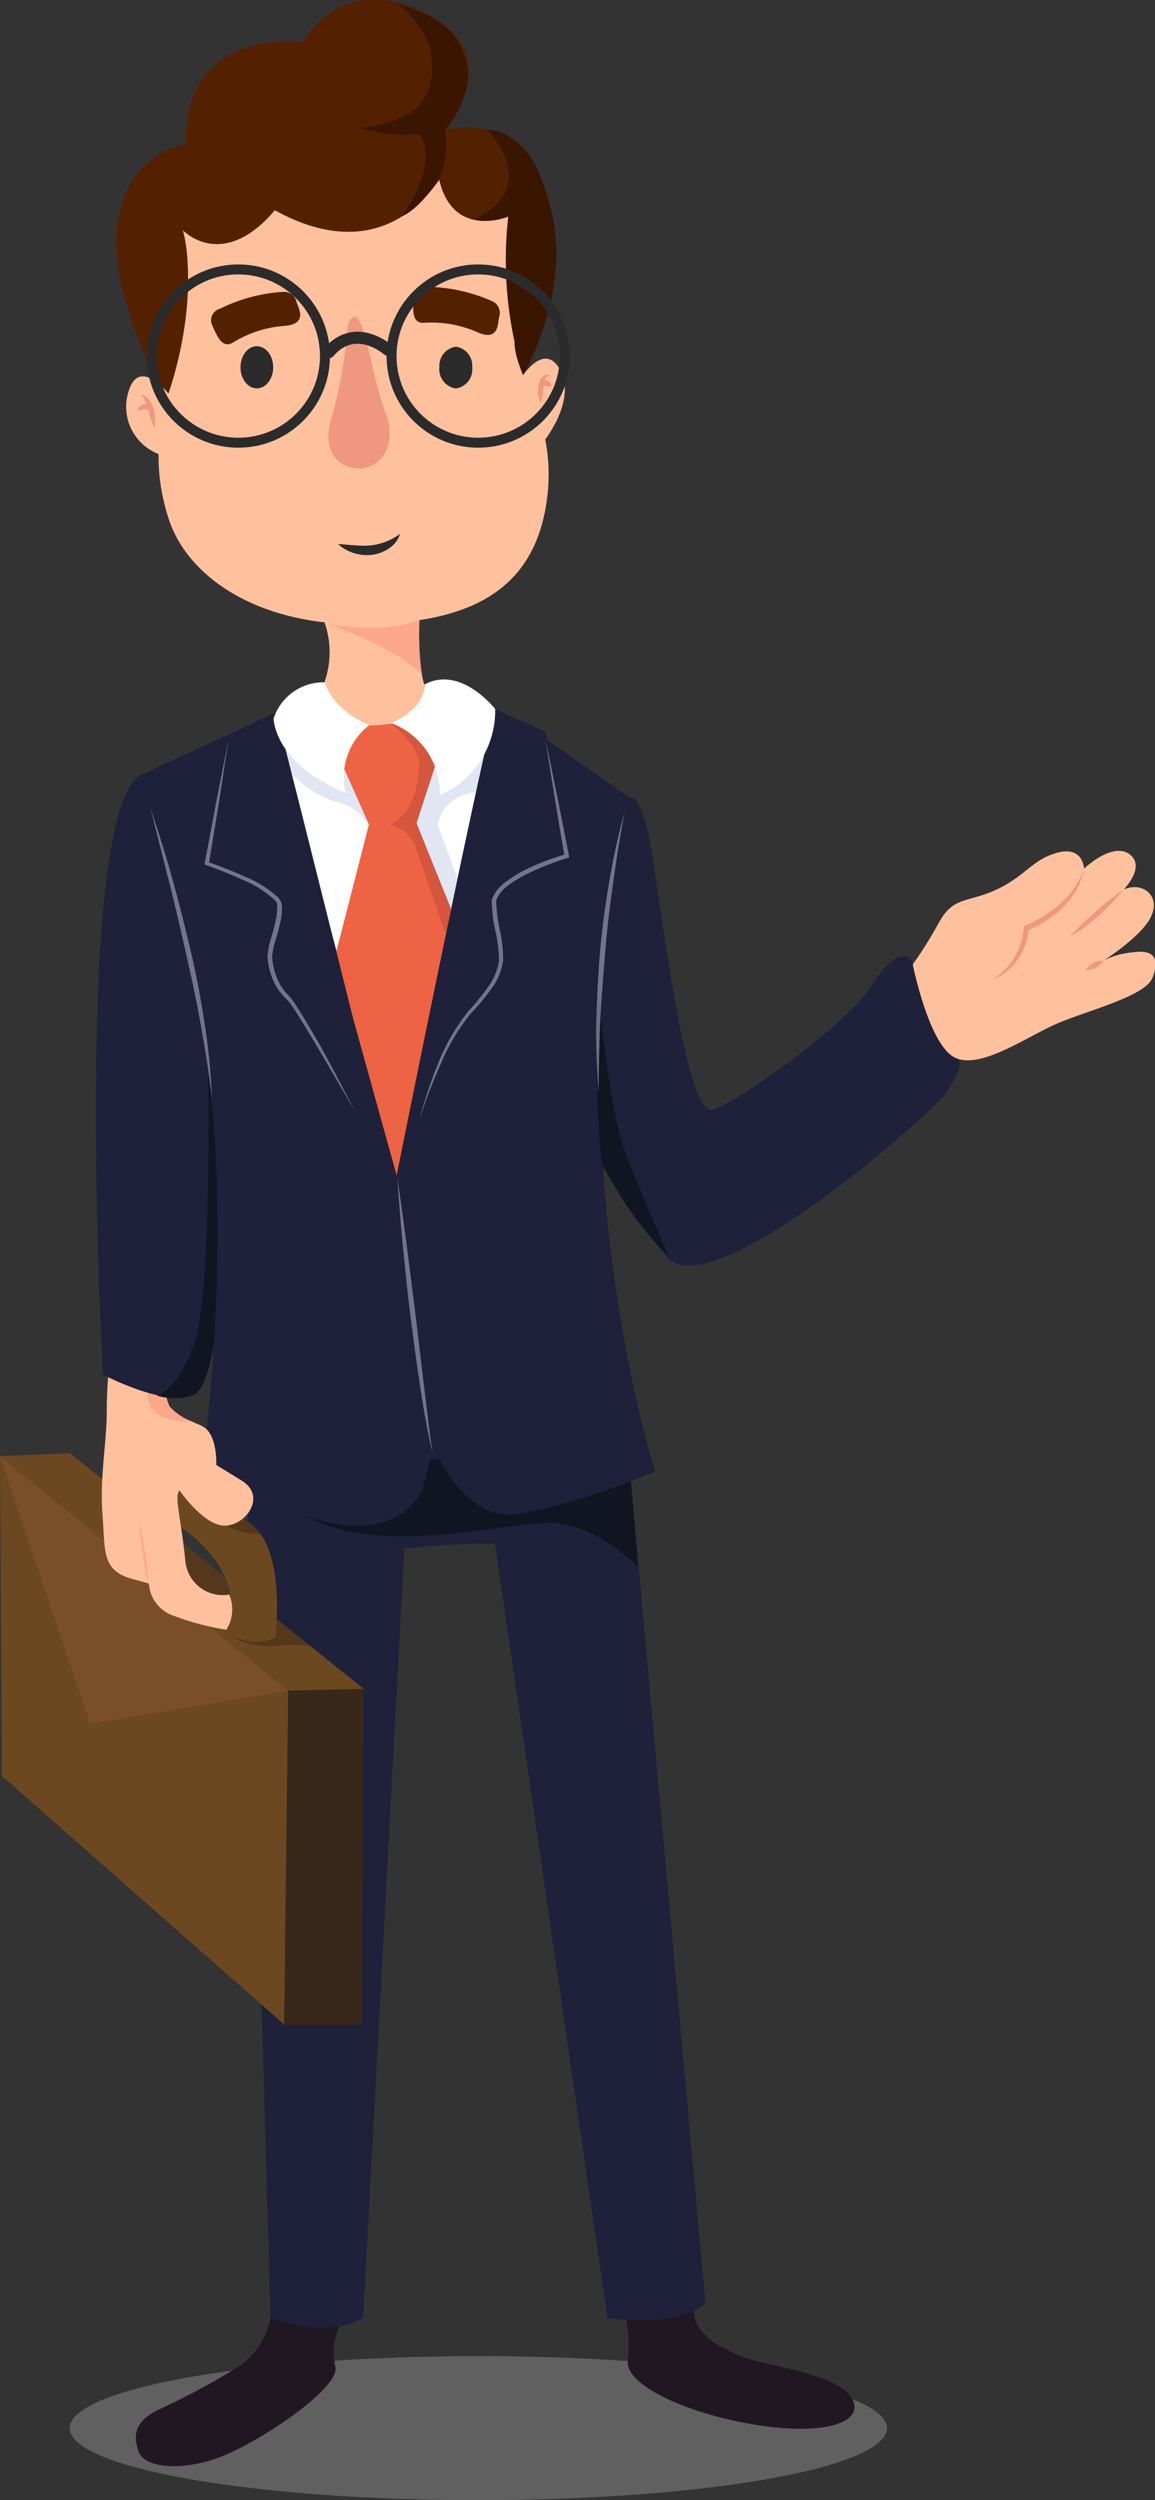         			<svg xmlns="http://www.w3.org/2000/svg" viewBox="0 0 112.24 242.95"><rect x="0" y="0" width="112.24" height="242.95" fill="#333333" stroke="none"/><defs><style>.cls-4-1{isolation:isolate;}.cls-4-2{fill:#532100;}.cls-4-3{fill:#3a1500;}.cls-4-4{fill:#8e8e8e;opacity:0.5;mix-blend-mode:multiply;}.cls-4-5{fill:#211722;}.cls-4-6{fill:#1e2139;}.cls-4-7{fill:#ffc19d;}.cls-4-8{fill:#2b2b2b;}.cls-4-22,.cls-4-9{fill:none;stroke:#2b2b2b;stroke-miterlimit:10;}.cls-4-9{stroke-width:0.97px;}.cls-4-10{fill:#111421;}.cls-4-11{fill:#ef977f;}.cls-4-12{fill:#fff;}.cls-4-13{fill:#ed6343;}.cls-4-14,.cls-4-16{fill:#c3cfe5;}.cls-4-14,.cls-4-15{opacity:0.49;}.cls-4-17{fill:#6c4821;}.cls-4-18,.cls-4-20{fill:#382819;}.cls-4-19{fill:#7a4e29;}.cls-4-20{opacity:0.47;}.cls-4-21{fill:#fda78b;}.cls-4-22{stroke-linecap:round;stroke-width:1.17px;}.cls-4-23{fill:#d3563d;}</style></defs><title>Perso 2</title><g class="cls-4-1"><g id="Calque_2" data-name="Calque 2"><g id="OBJECTS"><path class="cls-4-2" d="M50.79,36.51s6.51-10.81.74-21.17a7.78,7.78,0,0,0-8.29-2.67,13.16,13.16,0,0,1-.57,4.74s.65,6.16,6.53,3.7A36.84,36.84,0,0,0,50.79,36.51Z"/><path class="cls-4-3" d="M47.33,12.59s5.59,5.62-1.38,8.77c0,0,2.31,8,4.84,15.15,0,0,5.31-8.88,2.39-17.38-1-3.69-2.39-4.77-2.39-4.77A5.16,5.16,0,0,0,47.33,12.59Z"/><ellipse class="cls-4-4" cx="46.48" cy="235.95" rx="39.71" ry="7"/><path class="cls-4-5" d="M15.57,234.08a71.55,71.55,0,0,0,7.78-4.21,7.67,7.67,0,0,0,2.94-4.66c0-.07,3.73,1.44,6.75.74a6,6,0,0,0-.46,4c.58,2-7,7.1-10.78,8.65s-7.67,1.33-8.31-.34S13.15,235.18,15.57,234.08Z"/><path class="cls-4-5" d="M60.84,225.32a15,15,0,0,1,.17,4.15c-.23,2.25,5.65,5.08,12.51,6.17s10.61-.34,9.23-2.65-8.3-3.12-10.26-3.87-5-2-5.08-4.61A16.81,16.81,0,0,1,60.84,225.32Z"/><path class="cls-4-6" d="M23.82,138l2.47,87.24s5.46,2.11,9,0l4-74.72a73,73,0,0,1,8.81-.53l10.93,75.25s6.52,1.06,9.52-1.41l-7.67-84.65A120,120,0,0,1,23.82,138Z"/><path class="cls-4-7" d="M17.76,22.36s1.37,4.11-.45,11-2.73,11.5-.91,17.08,8.5,10.22,18.52,10.22S51.47,57.84,53,49.47,50,36.82,50,33.2a37.56,37.56,0,0,1-.61-12.15S44,23.3,42.67,17.41c0,0-5.47,8.89-16,3C26.72,20.39,22.32,26.3,17.76,22.36Z"/><ellipse class="cls-4-8" cx="24.96" cy="35.69" rx="1.59" ry="2.05"/><path class="cls-4-8" d="M45.89,35.69a1.87,1.87,0,0,1-1.59,2.06,1.88,1.88,0,0,1-1.6-2.06,1.87,1.87,0,0,1,1.6-2A1.86,1.86,0,0,1,45.89,35.69Z"/><path class="cls-4-2" d="M21.38,30a1.16,1.16,0,0,0-.76,1.61c.54,1.2,1,2.26,2,1.69a11,11,0,0,1,5-1.63c2.4-.17,1.33-1.82,1.2-2.31a1.25,1.25,0,0,0-1.28-1A16,16,0,0,0,21.38,30Z"/><path class="cls-4-2" d="M41.63,27.87a1.16,1.16,0,0,0-1.43,1.07c-.09,1.31-.16,2.47,1,2.43a11,11,0,0,1,5.16.9c2.2,1,2-1,2.15-1.47a1.25,1.25,0,0,0-.65-1.52A16.32,16.32,0,0,0,41.63,27.87Z"/><path class="cls-4-2" d="M18.07,14s-5.63.69-6.66,7.67S16.17,38.8,16.17,38.8s3.36-8.67,1.59-16.44c0,0,3.85,4.12,9-2,0,0,9.46,6.49,16-3a9.35,9.35,0,0,0,.57-4.74s6.22-7.36-2.08-11.4S29.47,4.09,29.47,4.09,17.77,2.46,18.07,14Z"/><path class="cls-4-7" d="M16.37,38.24s-2.82-3.55-3.85-.29a4.92,4.92,0,0,0,3,6.21Z"/><path class="cls-4-7" d="M50.79,36.51s2.22-3.41,3.7-.45-1.63,6.81-1.63,6.81Z"/><circle class="cls-4-9" cx="23.16" cy="34.6" r="8.42"/><circle class="cls-4-9" cx="46.47" cy="34.6" r="8.42"/><path class="cls-4-10" d="M62,152.26s-3.56-3.75-7.81-4.25-18.75,4.17-26.06-1.77c0,0,11.81-8.31,20.85-2.22,0,0,8-.74,12.21-1.47Z"/><path class="cls-4-11" d="M13.68,38.39c.35-.07.65.24.83.49a2.74,2.74,0,0,1,.42.88A4.26,4.26,0,0,1,15,41.64a8.56,8.56,0,0,1-.32-.88l-.25-.86c-.08-.29-.17-.56-.27-.83A1.18,1.18,0,0,0,13.68,38.39Z"/><path class="cls-4-11" d="M13.37,39.94a.85.85,0,0,1,.26-.47.72.72,0,0,1,.57-.23.58.58,0,0,1,.51.41.86.86,0,0,1,0,.55c-.14-.14-.23-.26-.33-.35a.4.4,0,0,0-.22-.12A3.32,3.32,0,0,0,13.37,39.94Z"/><path class="cls-4-11" d="M53.47,36.53a.54.54,0,0,0-.51.4,3.6,3.6,0,0,0-.15.7c0,.25-.06.51-.1.77a6.43,6.43,0,0,1-.16.81,3.1,3.1,0,0,1-.23-1.65,1.66,1.66,0,0,1,.31-.83.9.9,0,0,1,.4-.29A.51.51,0,0,1,53.47,36.53Z"/><path class="cls-4-11" d="M53.59,37.56a3.45,3.45,0,0,0-.62-.07s0,0-.13,0a3.8,3.8,0,0,1-.28.27.6.6,0,0,1-.07-.44.49.49,0,0,1,.43-.38.58.58,0,0,1,.47.18A.59.59,0,0,1,53.59,37.56Z"/><path class="cls-4-6" d="M21.21,71.84l-7.57,3.48s8.43,32.28,7.78,45.37-1.69,21.52-1.69,21.52,16.32,11.73,21.37,2.53c.65-2.72,1-4.25,1-4.25s2.78,7.29,8,6.65S63.68,143,63.68,143s-10.24-31.63-2.46-65.47L52,71.1,25.59,69.81Z"/><polygon class="cls-4-12" points="26.59 69.81 38.4 113.53 48.1 68.92 26.59 69.81"/><path class="cls-4-13" d="M35.85,80.12,32.6,92.79l6,21.63,5.45-25.51-3.59-9A5.9,5.9,0,0,0,35.85,80.12Z"/><path class="cls-4-14" d="M42.56,80.2A3.65,3.65,0,0,1,43.77,78a4.06,4.06,0,0,1,2.46-1l.83-3.63-4.62.17-2,6.47,3.38,8.4.63-3.08Z"/><path class="cls-4-7" d="M40.76,60.21s-.21,4.3.48,6.32c-.07-.38.55,2.49-3.26,3.73s-6.36-2.48-6.44-4a8.77,8.77,0,0,0-.06-5.94A38,38,0,0,0,40.76,60.21Z"/><path class="cls-4-11" d="M33.81,31.5a47,47,0,0,1-1.52,8.89c-1.12,3.35.46,4.93,2.32,5.12s4.28-1.68,2.79-5.58S35.25,28.46,33.81,31.5Z"/><path class="cls-4-13" d="M33.37,74.55l2.48,5.57A6.78,6.78,0,0,1,40.47,80l1.79-5.52s-1.61-4.94-4.14-4.2a10.08,10.08,0,0,1-2.33.2S33.48,70.63,33.37,74.55Z"/><path class="cls-4-14" d="M28.23,75.07A10.41,10.41,0,0,0,32.6,77.9a5.12,5.12,0,0,1,3.25,2.22l-2.48-5.57-6.06-2.94Z"/><path class="cls-4-6" d="M26.82,69.18l-4.56,2.21L20.1,83.93s7.57,2.16,7.33,5.17-2.46,4.43.46,7.76,10.44,18.21,10.44,18.21S28.85,77,26.82,69.18Z"/><path class="cls-4-6" d="M48.1,68.92,53,71.1l2.11,12.1S47.7,85.72,48,88.73s2.18,4.71-.74,8-8.88,18.3-8.88,18.3S46.07,76.71,48.1,68.92Z"/><path class="cls-4-12" d="M31.54,66.3a5.11,5.11,0,0,0-4.95,3.51s0,4.38,7,7.23a6.4,6.4,0,0,1,2.3-6.58S32.51,69.2,31.54,66.3Z"/><path class="cls-4-12" d="M38,70.26a7.47,7.47,0,0,1,4.76,7,8.93,8.93,0,0,0,5.36-8.36s-3.32-4.29-6.86-2.39C41.24,66.53,41.5,68.76,38,70.26Z"/><path class="cls-4-6" d="M61.22,77.52s1.16-.78,2.2,5.83,3.37,25.28,5.83,24.51,13.1-8.3,15.43-12.06,3.89-3.11,4-2.08,3,8.69,4,9,.65,1.43-.78,3.5-22.69,20.74-27,16a51.87,51.87,0,0,1-6.75-9.6S57.33,88,61.22,77.52Z"/><path class="cls-4-7" d="M105.34,84.41s-.06-2.21-2.54-1.56-3.07,2.21-5.87,3.55-4.25.65-5.65,3.18a42.52,42.52,0,0,1-2.58,4.14s1.53,7.65,4,9,7.07-2,10.08-3.28S111.32,96.8,112,95s.22-2.74-1.83-2.47a7.78,7.78,0,0,0-2.91.8s3.93-2.47,4.69-4.47-1.08-3.18-2.75-2.42c0,0,2.21-2.26.54-3.45S105.34,84.41,105.34,84.41Z"/><path class="cls-4-11" d="M96.29,95.29a6.5,6.5,0,0,0,3.2-5.19V90l.15-.06a12,12,0,0,0,3.41-2.14,7.68,7.68,0,0,0,1.34-1.51,8.12,8.12,0,0,0,.94-1.83,6.75,6.75,0,0,1-.71,2,8.32,8.32,0,0,1-1.28,1.67,10.51,10.51,0,0,1-3.53,2.3l.16-.21a6.26,6.26,0,0,1-1.14,3.12A5.87,5.87,0,0,1,96.29,95.29Z"/><path class="cls-4-8" d="M38.88,51.88a2.68,2.68,0,0,1-1.06,1.4,3.83,3.83,0,0,1-1.69.64,4.39,4.39,0,0,1-1.77-.18,4.08,4.08,0,0,1-1.5-.86c.59,0,1.12.09,1.64.11A8.4,8.4,0,0,0,36,53a5.92,5.92,0,0,0,1.44-.34A6.45,6.45,0,0,0,38.88,51.88Z"/><g class="cls-4-15"><path class="cls-4-16" d="M38.61,114.42c.33,2.24.64,4.47.93,6.71l.85,6.72.8,6.72.41,3.36c.13,1.12.28,2.23.46,3.35-.54-2.2-.91-4.43-1.25-6.66s-.63-4.47-.92-6.71-.51-4.49-.73-6.73S38.76,116.68,38.61,114.42Z"/></g><polygon class="cls-4-17" points="0 141.49 0.19 172.58 27.62 196.73 28.01 164.28 0 141.49"/><polygon class="cls-4-18" points="35.15 196.73 27.62 196.73 28.01 164.28 35.34 164.11 35.15 196.73"/><polygon class="cls-4-17" points="0 141.49 6.8 141.22 35.34 164.11 28.01 164.28 0 141.49"/><polygon class="cls-4-19" points="8.77 167.52 0 141.49 28.01 164.28 8.77 167.52"/><path class="cls-4-20" d="M22.32,158.54s.89,1.84,5.26,1.34a16.66,16.66,0,0,1,2.58.07L17.69,150S16.19,152.28,22.32,158.54Z"/><path class="cls-4-17" d="M23.78,147.71s-5.32-5-8.85-4.55-4.28,3.85-4.38,4.47a3.28,3.28,0,0,0,1.69,2.72c1.25.75,1.81.44,1.81.44s1-4.34,3.66-2.28c6.82,4.85,4.36,10,4.36,10a4.36,4.36,0,0,0,4.68.63S28,149.78,23.78,147.71Z"/><path class="cls-4-20" d="M22.19,148.4a7.73,7.73,0,0,0,3.16.69,4,4,0,0,0-1.57-1.38C22.67,147.13,22.19,148.4,22.19,148.4Z"/><path class="cls-4-7" d="M11.1,130.65c-.4.1-.73,3.76-.73,6.64s-.69,6.3-.41,9.87-.14,5.48,3,6.3l1.51.41a3.52,3.52,0,0,0,2.05,3,25.78,25.78,0,0,0,5.48,1.5,3.75,3.75,0,0,0,.28-3.42A3.66,3.66,0,0,1,18,151.54c-.41-4-1.1-6.16-.55-6.71,0,0,2.33,3.42,4.39,3.42s4.11-2.87,1.64-4.38l-2.46-1.51s.13-2.88-1.24-3.7-4.38-1-3.7-4.52.42-2.83.42-2.83S17.12,129.14,11.1,130.65Z"/><path class="cls-4-21" d="M15.55,130.21c-.61,2-1.84,5.31-.77,6.69s3.68,1.19,4.12,1.31a5.69,5.69,0,0,1-2.42-1.54,4.08,4.08,0,0,1-.29-2.56l.6-3.43Z"/><path class="cls-4-6" d="M10,133.57s-3-54,3.61-58.25c0,0,6.22,18.15,7.39,30.33s.62,28.75-2.23,29.91S10,133.57,10,133.57Z"/><path class="cls-4-10" d="M20.23,104.36s.37,20.88-1.25,25.88-3.75,5.37-3.75,5.37a5.83,5.83,0,0,0,3.57-.05c1.43-.7,2-5.13,2-5.13S21.85,115.74,20.23,104.36Z"/><path class="cls-4-10" d="M58.23,97.11s1,11,2.62,15.13S65,122.12,65,122.12a33.21,33.21,0,0,1-6.5-9.19C58.23,112.52,57.6,99.24,58.23,97.11Z"/><path class="cls-4-21" d="M14.42,153.93c-.25-1-.4-2-.56-3s-.27-2-.31-3c.24,1,.4,2,.56,3S14.37,152.91,14.42,153.93Z"/><path class="cls-4-22" d="M37.71,34s-3.15-2.8-5.75.22"/><g class="cls-4-15"><path class="cls-4-16" d="M60.73,78.8c-.45,2.26-.8,4.53-1.12,6.8s-.61,4.54-.79,6.83-.39,4.57-.49,6.86-.14,4.59-.16,6.89c-.17-2.3-.28-4.6-.22-6.9s.17-4.6.37-6.9.52-4.58.91-6.84A64.31,64.31,0,0,1,60.73,78.8Z"/></g><g class="cls-4-15"><path class="cls-4-16" d="M14.6,78.49c.79,2.29,1.51,4.61,2.16,6.94s1.23,4.69,1.78,7,1,4.75,1.36,7.15a62.51,62.51,0,0,1,.7,7.23c-.26-2.41-.66-4.79-1.08-7.17s-.93-4.74-1.47-7.1S17,87.88,16.39,85.53,15.22,80.83,14.6,78.49Z"/></g><g class="cls-4-15"><path class="cls-4-16" d="M53,71.86q1.2,5.64,2.29,11.3l0,.17-.18.06a26,26,0,0,0-3.92,1.55A11.9,11.9,0,0,0,49.44,86a3.33,3.33,0,0,0-1.23,1.52v-.07a16.78,16.78,0,0,0,.35,2.87,12.66,12.66,0,0,1,.33,3,5.92,5.92,0,0,1-1.16,2.79,21,21,0,0,1-1.9,2.29,19.21,19.21,0,0,0-3,5,46.62,46.62,0,0,0-2.09,5.49,44.61,44.61,0,0,1,1.85-5.59,19.63,19.63,0,0,1,3-5.13,20.55,20.55,0,0,0,1.83-2.26,5.57,5.57,0,0,0,1.07-2.58,12.91,12.91,0,0,0-.35-2.85,14.53,14.53,0,0,1-.35-3v-.06a3.71,3.71,0,0,1,1.4-1.75A11.83,11.83,0,0,1,51,84.54,24,24,0,0,1,55,83l-.14.23Q53.89,77.56,53,71.86Z"/></g><g class="cls-4-15"><path class="cls-4-16" d="M22.21,71.84l-.92,6.07-1,6.06-.14-.23c1.22.42,2.41.89,3.59,1.42a10.59,10.59,0,0,1,3.33,2.09,1.38,1.38,0,0,1,.28.51,2.4,2.4,0,0,1,.05.52,4.81,4.81,0,0,1-.09,1c-.12.64-.3,1.27-.47,1.88a7.93,7.93,0,0,0-.4,1.8,6.72,6.72,0,0,0,.38,1.81,5,5,0,0,0,.89,1.6,3.19,3.19,0,0,0,.31.33,4.12,4.12,0,0,1,.33.4c.2.26.38.53.55.8.69,1.09,1.33,2.21,2,3.32,1.26,2.24,2.43,4.52,3.6,6.8-1.27-2.23-2.57-4.43-3.87-6.64-.66-1.1-1.32-2.2-2-3.25-.17-.27-.36-.53-.54-.78L27.75,97c-.12-.12-.24-.24-.35-.37a5.41,5.41,0,0,1-1-1.73A7.08,7.08,0,0,1,26,93,7.93,7.93,0,0,1,26.39,91a15.4,15.4,0,0,0,.45-1.84,4.68,4.68,0,0,0,.09-.91,1.82,1.82,0,0,0,0-.42.72.72,0,0,0-.19-.32,10.19,10.19,0,0,0-3.13-2c-1.15-.53-2.34-1-3.54-1.44l-.17-.06,0-.17,1.13-6Z"/></g><path class="cls-4-11" d="M109.16,86.46A19.82,19.82,0,0,1,106.75,89c-.44.38-.88.76-1.35,1.1a8.82,8.82,0,0,1-1.5.91c.84-.81,1.65-1.62,2.52-2.38A24.94,24.94,0,0,1,109.16,86.46Z"/><path class="cls-4-11" d="M107.22,93.35a2,2,0,0,1-.75.69,2,2,0,0,1-1,.24,1.93,1.93,0,0,1,.75-.68A2,2,0,0,1,107.22,93.35Z"/><path class="cls-4-21" d="M40.76,60.21A27.41,27.41,0,0,0,41,65.53s-2.29-2.5-9.42-5C31.56,60.57,37.06,61.78,40.76,60.21Z"/><path class="cls-4-3" d="M38.48.3a9.06,9.06,0,0,1,3.19,3.94c.68,2.25.5,5.75-2.32,7A10.93,10.93,0,0,1,35,12.43a15.84,15.84,0,0,0,8.2.24s3.3-3.56,1.93-7.31S40.42,1.05,38.48.3Z"/><path class="cls-4-3" d="M43.24,12.67a8.56,8.56,0,0,1-.57,4.74S40.85,20.24,39.1,21c0,0,2.21-3.17,2.25-5.5s-.75-2.42-.75-2.42Z"/><path class="cls-4-23" d="M38,70.26s2.91,2.38,2.75,4.13-.47,4.63-2.84,5.75A12.33,12.33,0,0,1,40.47,80l1.79-5.52A7.28,7.28,0,0,0,38,70.26Z"/><path class="cls-4-23" d="M37.89,80.14a3.35,3.35,0,0,1,2.42,1.93c.54,1.58,3,8.63,3,8.63l.54-2.34L40.47,80A6.4,6.4,0,0,0,37.89,80.14Z"/></g></g></g></svg>